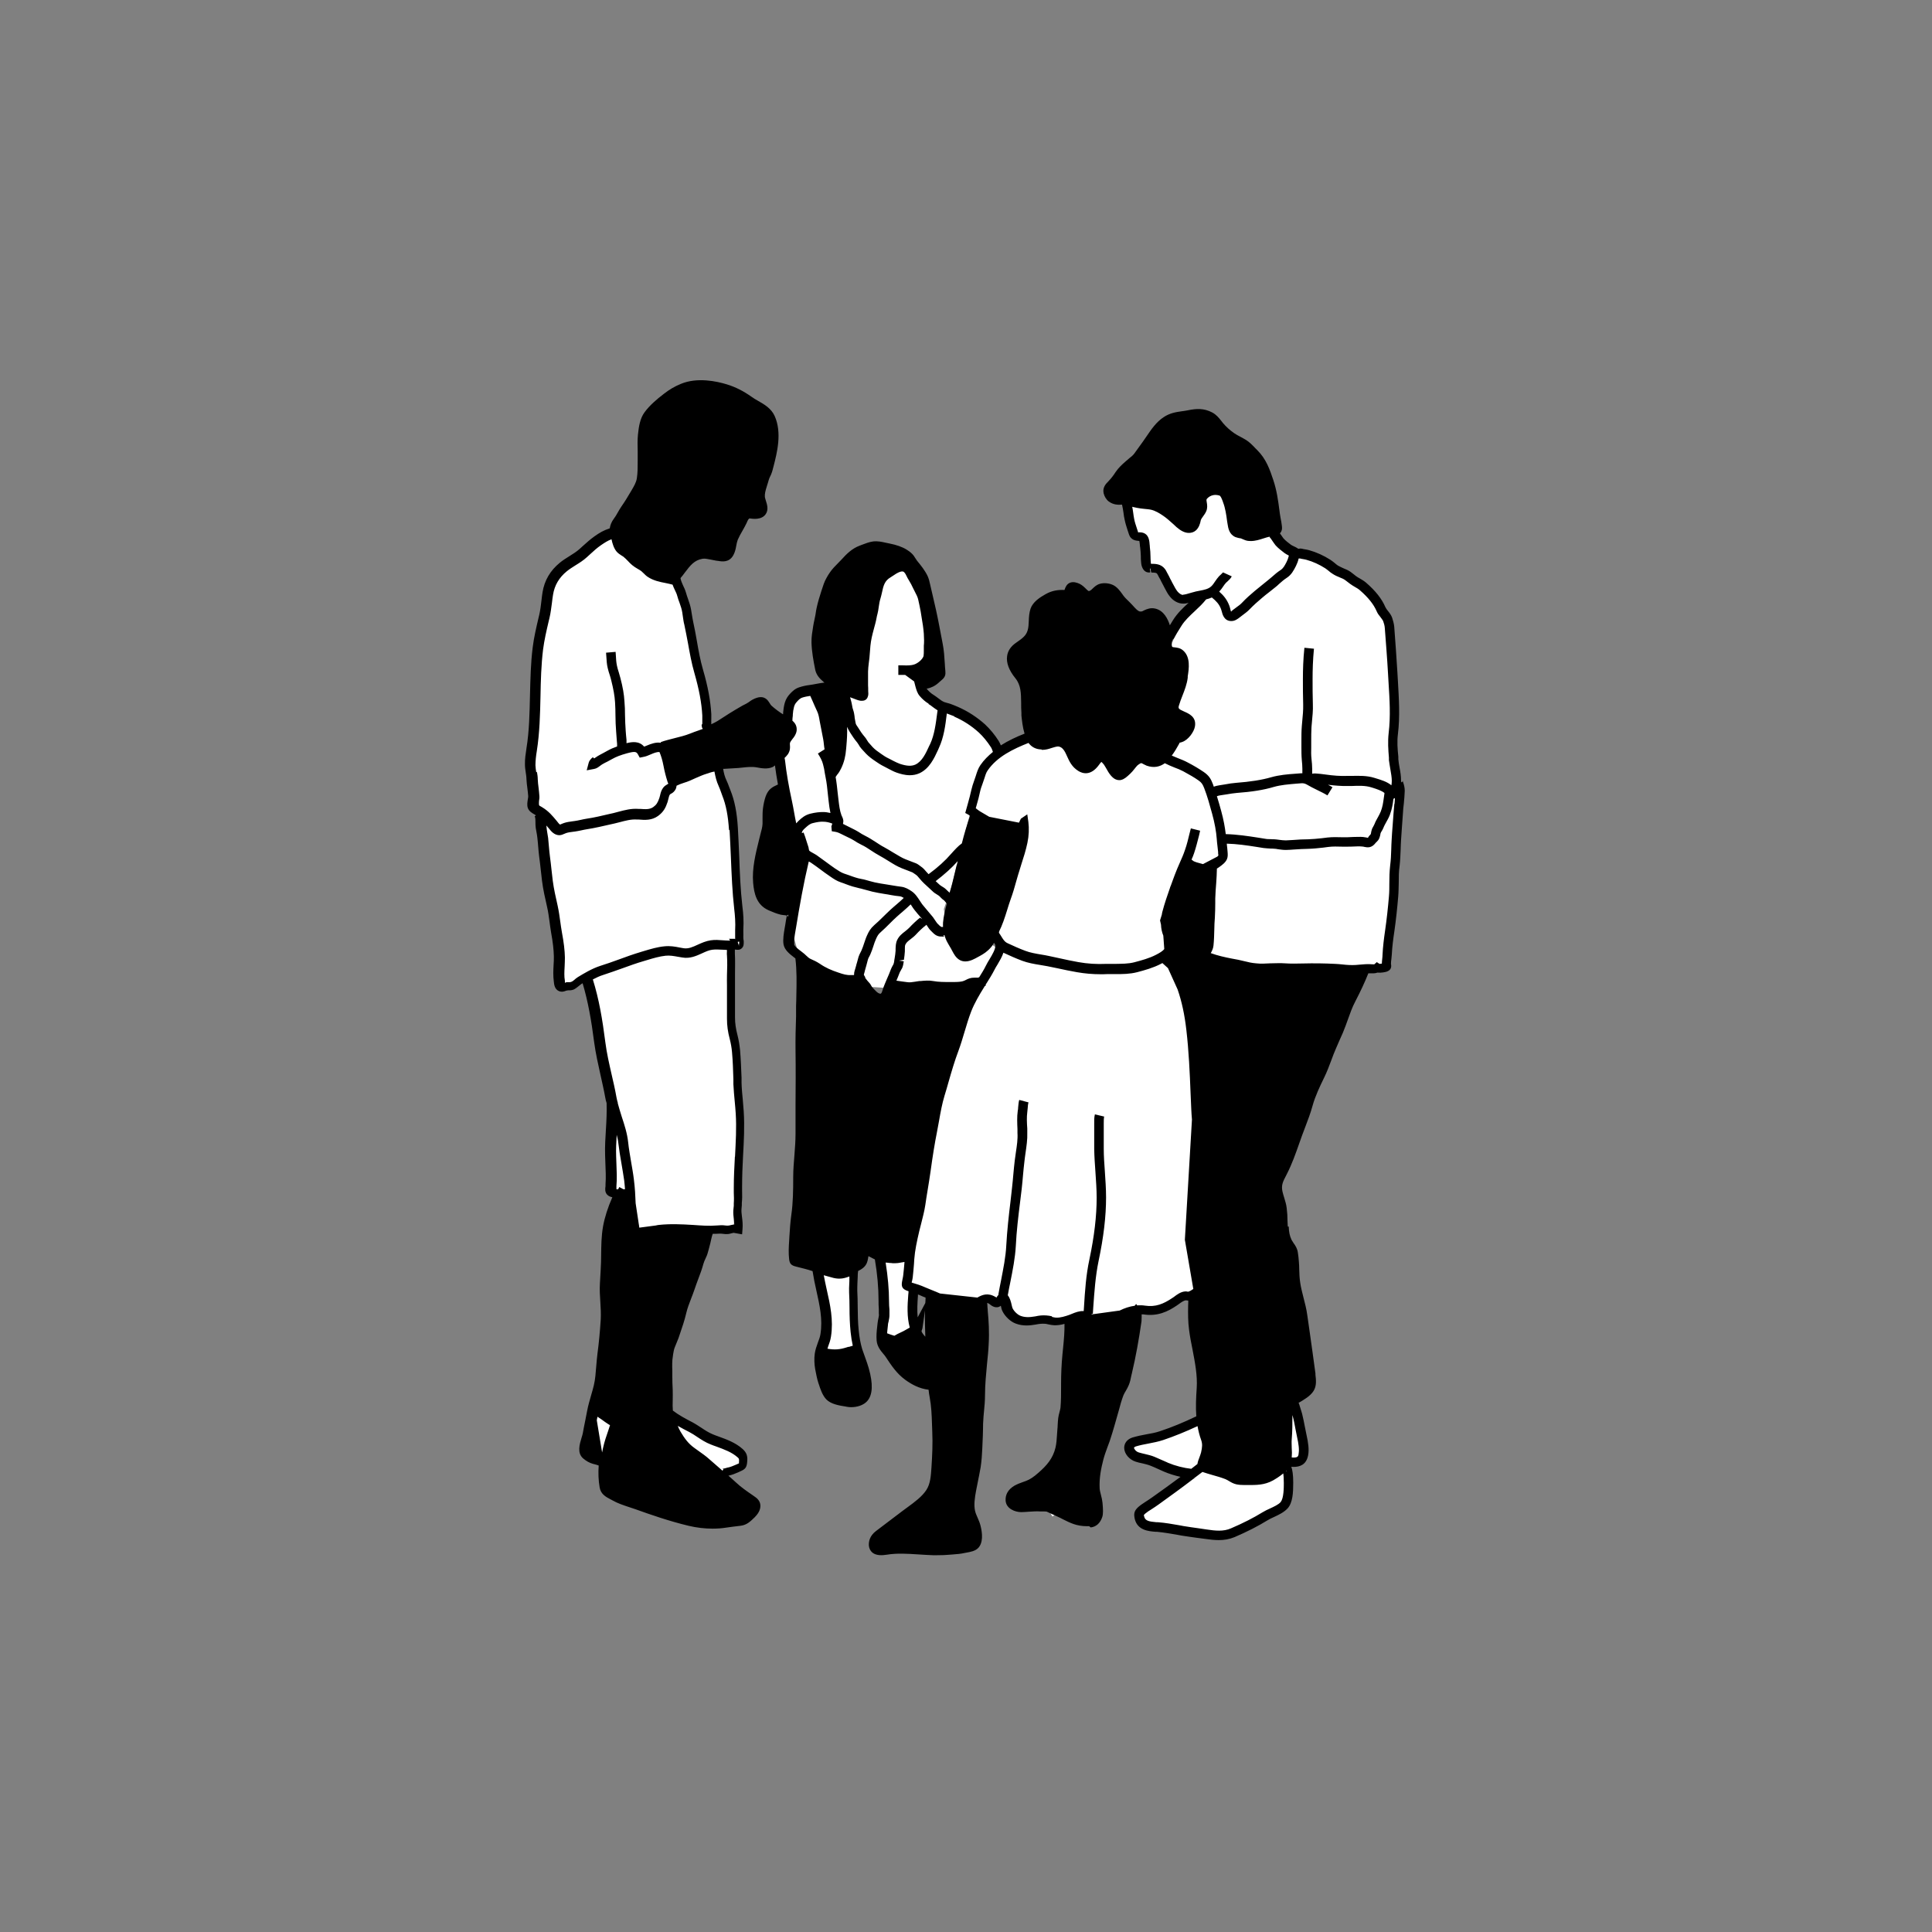 <?xml version="1.0" encoding="UTF-8"?>
<svg id="Ebene_1" xmlns="http://www.w3.org/2000/svg" version="1.1" viewBox="0 0 141.73 141.73">
  <rect x="0" y="0" width="141.73" height="141.73" fill="#808080" stroke="none"/>
  <!-- Generator: Adobe Illustrator 30.1.0, SVG Export Plug-In . SVG Version: 2.1.1 Build 136)  -->
  <defs>
    <style>
      .st0 {
        fill: #fff;
      }
    </style>
  </defs>
  <g>
    <polygon class="st0" points="86.58 45.67 87.88 43.88 86.4 43.92 85.06 41.99 84.09 41.77 84.09 39.87 82.98 39.2 82.48 36.75 83.83 36.08 90.56 34.52 92.86 37.16 93.71 39.87 95.79 40.95 97.54 41.66 101.14 44.22 102.14 46.89 102.33 56.77 102.63 59.89 102.14 67.21 101.55 70.77 100.69 71.26 94.98 71.18 90.93 70.96 88.62 70.03 87.51 64.13 86.99 59.97 84.35 56.03 84.35 51.31 86.58 45.67"/>
    <polygon class="st0" points="94.1 107.15 95.33 107.1 95.74 106.36 95.38 103.81 94.73 102.94 87.92 104.26 83.28 106 82.83 106.63 83.98 107.04 87.46 108.12 83.67 110.91 83.72 111.69 84.85 112.02 90.15 112.69 93.55 110.83 94.38 110.09 94.1 107.15"/>
    <polygon class="st0" points="60.27 92.54 60.35 94.04 60.63 95.55 60.46 98.14 60.52 99.42 61.77 99.42 62.89 99.14 62.73 97.67 62.77 95.1 62.75 93.46 62.58 91.65 60.27 92.54"/>
    <polygon class="st0" points="66.45 91.34 64.78 91.87 64.75 93.04 64.84 94.91 64.81 96.66 64.84 98 65.89 98.33 67.04 97.58 66.9 94.96 66.45 91.34"/>
    <polygon class="st0" points="67.19 48.75 67.53 50.36 68.83 51.57 70.76 52.39 71.61 53.09 72.84 54.4 73.1 55.29 72.12 56.15 71.22 59.46 69.79 65.09 69.24 66.69 69.46 68.17 70.02 69.73 70.98 70.48 72.76 69.29 73.32 69.7 71.91 71.89 65.71 72.52 61.73 72.26 58.5 69.7 58.09 68.25 58.91 63.61 59.03 62.51 57.95 59.26 57.24 55.84 57.78 52.89 58.22 51.23 59.86 50.5 61.84 50.35 62.7 49.38 63.37 43.33 64.19 42.21 65.63 41.36 66.56 41.62 67.97 44.26 68.61 48.12 67.19 48.75"/>
    <polygon class="st0" points="50.42 45.12 49.33 41.66 47.36 40.65 45.13 39.22 44.13 39.54 41.51 41.52 40.38 42.96 39.36 49.22 38.94 54.77 39.37 57.84 39.6 59.26 39.74 60.61 40.29 65.14 41.01 69.27 40.9 71.37 41.26 72.46 43.39 71.19 43.46 73.06 44.85 80.17 44.85 82.96 44.68 87.12 46.36 87.56 46.95 90.39 50.11 89.9 52.89 90.39 53.82 90.18 54.34 79.5 54 76.93 53.49 75.12 53.48 69.34 54.31 69.25 54.12 62.62 53.68 59.31 52.87 56.89 51.93 53.02 51.68 51.06 50.42 45.12"/>
    <path class="st0" d="M77.04,53.61l-2.5.93-2.41,1.6-.55,2.01-.35,1.31,3.45,1.93.39.4-1.73,6.31s-.31,1.12.73,1.56c1.05.44,5.01,1.28,5.01,1.28l3.09.26,2.17-.56.8-.47.74-.65-.33-1.72,1.58-4.91,1.36.78,1.26-1.04-.4-2.7-.79-2.29-.85-.93-1.67-.82-2.83-1.45-6.17-.82Z"/>
    <path class="st0" d="M43.54,103.6l-.45,2.12v.86l.32.43.98.44v1.18l.07.72.99.61,3.36,1.17,2.5.65,1.48.07,1.6-.19.71-.4.38-.47-.05-.49-.27-.2-2.44-2.01,1.25-.14.47-.33.06-.76-.33-.34-1.53-.74-1.73-.94-.97-.61-.83-.46s.29,1.1.53,1.47c.24.37.46.66.46.66,0,0-.49.4-.82.78-.33.38-.73,1.11-1.27,1.14-.54.03-2.35-.29-2.35-.29l-1.23-.42.75-2.72-1.45-.97-.18.17Z"/>
    <path class="st0" d="M85.38,70.24c.24.24.65.5.8.81.13.27.23.57.35.85.46,1.16.7,2.33.84,3.57.23,1.94.27,3.88.37,5.83.09,1.91.42,3.78.42,5.7,0,.99.05,1.99.11,2.98.05.87.02,1.73.21,2.58.07.32.12.53.02.85-.07.22-.15.49-.24.69-.02-.02-.08-.04-.1-.07l.21-.21s.01-.05.04-.01c-.01-.03-.01-.05-.04-.08-.11.19-.16.39-.23.61-.09.28-.24.36-.48.51-.11.07-.26.18-.39.21-.11.02-.2-.03-.3-.02-.28.03-.57.29-.79.44-.72.47-1.37.73-2.23.59-.64-.1-1.33.12-1.87.45-.47.29-.89.92-1.49.59-.33-.18-.64-.49-.98-.62-.33-.13-.76.14-1.06.24-.34.12-.74.23-1.09.22-.24-.01-.46-.1-.71-.11-.26-.02-.47.01-.73.06-.43.08-.84.1-1.26-.05-.31-.11-.63-.43-.78-.74-.12-.25-.12-.83-.41-.96-.04.07-.12.13-.15.2-.03.07,0,.17-.08.23-.17.15-.33-.07-.48-.16-.59-.35-.91.08-1.46.32-.7.31-1.45.13-2.06-.27-.48-.32-1.09-.5-1.62-.74-.34-.15-.66-.25-1.01-.35-.22-.06-.21-.05-.17-.3.02-.16.07-.31.09-.47.05-.43.08-.85.11-1.28.06-.72.21-1.43.38-2.13.15-.62.34-1.25.43-1.87.12-.81.27-1.62.38-2.43.14-.99.29-1.99.49-2.98.18-.9.29-1.79.56-2.68.33-1.1.62-2.24,1.03-3.32.36-.95.56-1.96.94-2.9.25-.63.62-1.26.97-1.84.25-.41.52-.8.73-1.23.23-.48.77-1.12.73-1.68"/>
    <path class="st0" d="M68.44,113.85s-.04-.03-.05-.04c-.04-.04-.07-.07-.1-.11-.11-.13-.18-.26-.26-.42-.13-.27-.26-.54-.39-.81-.26-.54-.53-1.1-.83-1.63l.61-.35c.32.55.59,1.12.86,1.68.13.27.26.53.39.8.06.12.11.21.17.29.16.16.32.32.32.6h-.7s0,0,0,0Z"/>
    <path class="st0" d="M77.19,111.23c-.11-.17-.2-.4-.29-.63l-.08-.2c-.06-.15-.11-.31-.15-.47-.02-.09-.05-.17-.08-.26-.1-.31-.26-.62-.41-.92l-.16-.32.63-.3.15.31c.16.32.33.66.45,1.02.03.1.06.19.09.29.04.13.07.27.13.39l.09.22c.07.18.16.4.23.51l-.59.38Z"/>
  </g>
  <path d="M80.01,112.05c.4-.04.7-.31.85-.76.08-.24.06-.58.02-1.04-.02-.19-.06-.38-.11-.56-.04-.17-.09-.34-.1-.5-.04-.79.11-1.48.27-2.11.08-.31.19-.61.3-.91.06-.15.11-.31.17-.46.14-.41.26-.83.38-1.24l.13-.46c.06-.19.11-.37.16-.56.1-.38.2-.74.33-1.08.05-.12.11-.23.18-.34.08-.14.16-.28.22-.43.09-.22.14-.45.18-.67l.05-.21c.28-1.18.51-2.46.7-3.79,0-.07.01-.17.01-.3,0-.05,0-.13,0-.21.04,0,.07,0,.11,0,1.06.17,1.82-.21,2.47-.65.05-.04.11-.08.17-.12.15-.11.34-.25.5-.26.04,0,.1.02.17.02,0,.05,0,.09,0,.13,0,.1-.01.19-.01.27-.01.6-.01,1.15.07,1.75.06.47.15.95.25,1.43.18.94.37,1.91.31,2.83-.05.72-.08,1.41-.03,2.08-.94.45-1.81.81-2.66,1.09-.32.11-.65.17-1,.23-.33.06-.67.13-1.01.23-.39.12-.62.41-.62.76,0,.43.37.87.85,1.02.16.05.32.09.48.12.21.05.42.1.62.18.18.07.35.15.53.23.14.06.28.13.42.19.4.17.82.3,1.23.39-.68.5-1.36,1-2.03,1.47l-.26.18c-.08.06-.17.11-.26.17-.18.12-.37.24-.52.37-.32.28-.38.5-.28.92.21.81,1,.88,1.52.92h.1c.5.05.98.13,1.49.22l.33.06c.37.06.74.11,1.1.16l.61.08c.34.05.68.09,1.01.09.39,0,.77-.06,1.16-.22.95-.41,1.71-.8,2.41-1.23.14-.09.3-.16.47-.24.35-.16.75-.35,1.02-.65.36-.41.4-1.13.4-1.87,0-.59-.06-.94-.14-1.17.06,0,.1.01.16.01.45,0,.93-.14,1.07-.84.09-.45,0-.98-.11-1.48-.04-.2-.08-.39-.12-.59-.06-.32-.12-.63-.2-.95-.02-.09-.06-.21-.1-.34-.05-.16-.14-.44-.15-.48h-.05c.42-.24.9-.52,1.13-.89.24-.38.18-.83.14-1.19v-.09c-.14-1.05-.29-2.11-.44-3.17l-.16-1.12c-.06-.44-.17-.87-.28-1.29-.09-.37-.19-.73-.24-1.1-.05-.32-.06-.63-.07-.96,0-.2-.01-.4-.03-.61-.01-.19-.04-.42-.07-.62-.04-.3-.18-.51-.31-.69-.05-.08-.1-.15-.15-.24-.14-.29-.2-.59-.21-.98h-.07c0-.13-.02-.26-.02-.4,0-.32-.02-.64-.06-.96-.03-.27-.11-.51-.18-.75-.05-.15-.09-.3-.13-.46-.1-.47.03-.72.28-1.2l.05-.1c.37-.72.64-1.49.9-2.23l.21-.59c.08-.21.15-.41.23-.61.19-.5.39-1.02.54-1.57.2-.72.54-1.42.83-2.02.23-.46.4-.93.57-1.38.09-.25.19-.51.3-.76.09-.22.19-.45.29-.67.16-.34.31-.69.44-1.05l.13-.36c.18-.5.34-.97.58-1.42.4-.77.7-1.42.95-2.05.06,0,.13,0,.19,0,.1,0,.29.02.48-.05.27.03.6-.04.7-.08.25-.1.35-.27.29-.56,0-.12.01-.24.03-.36.01-.11.02-.21.03-.32.03-.58.1-1.12.19-1.72.12-.84.21-1.69.28-2.53.03-.34.03-.68.04-1.02,0-.42,0-.82.06-1.22.05-.41.06-.82.08-1.23,0-.23.02-.47.03-.7.02-.34.05-.68.07-1.02l.07-.96c.01-.22.03-.43.06-.65.03-.32.06-.64.07-.96,0-.22-.04-.39-.11-.61-.01-.04-.04-.11-.04-.14,0,.02-.01.08-.07.13l-.05-.06s0-.05,0-.08c0-.32-.05-.64-.11-.94-.04-.21-.07-.42-.09-.63v-.18c-.06-.57-.1-1.11-.03-1.66.16-1.3.07-2.61,0-3.87l-.04-.68c-.06-1.09-.15-2.18-.23-3.32-.02-.23-.09-.45-.15-.65-.07-.21-.2-.37-.31-.51-.08-.1-.15-.19-.19-.28-.26-.61-.72-1.19-1.41-1.79-.14-.12-.3-.22-.46-.31-.1-.06-.2-.11-.29-.18l-.15-.12c-.15-.12-.31-.25-.51-.34l-.21-.09c-.15-.07-.32-.14-.45-.22-.08-.05-.15-.11-.23-.18-.1-.08-.21-.17-.32-.24-.5-.32-1.03-.56-1.57-.71-.1-.03-.19-.04-.29-.06-.07-.01-.14-.02-.2-.04-.11-.03-.21-.02-.3,0l-.07-.05c-.08-.05-.16-.09-.25-.13-.08-.04-.15-.07-.21-.11-.21-.16-.4-.3-.56-.48-.04-.05-.09-.12-.14-.2-.04-.06-.08-.12-.12-.17,0,0,.02-.01.03-.02.11-.13.15-.29.12-.5-.02-.2-.06-.41-.1-.61-.03-.17-.06-.34-.08-.53-.1-.77-.2-1.49-.45-2.24-.25-.75-.51-1.53-1.18-2.2l-.15-.15c-.2-.21-.41-.43-.68-.6-.13-.08-.27-.15-.41-.23-.15-.08-.31-.16-.45-.26-.34-.24-.58-.46-.82-.74l-.14-.18c-.17-.21-.34-.43-.65-.6-.61-.32-1.16-.29-1.79-.16-.15.03-.29.05-.44.07-.43.06-.88.13-1.33.43-.56.37-.91.9-1.26,1.41-.09.13-.18.26-.27.39l-.62.86c-.09.13-.24.25-.39.37-.07.06-.14.12-.21.18l-.07.06c-.25.22-.5.45-.71.76-.17.27-.34.48-.54.69-.17.17-.43.44-.34.86.05.23.2.48.38.61.34.25.68.25.97.23.05.21.08.41.11.61.02.16.04.32.08.48.05.26.13.51.21.76l.09.27c.04.13.1.32.34.45.14.07.29.08.39.09.02,0,.04,0,.05,0,.02.08.03.22.04.29,0,.07.01.13.02.18.03.21.04.43.05.64,0,.15,0,.3.02.45.01.13.03.31.13.48.17.29.4.28.53.28v-.35s.09.35.09.35c.27.01.37.01.43.1.03.04.05.08.07.12.03.06.06.13.1.19.05.07.08.15.12.23s.08.16.12.23c.04.08.09.16.13.25.12.22.23.45.39.64.26.33.62.52.96.52.03,0,.05,0,.08,0,.11,0,.23-.03.34-.06-.02.01-.03.03-.05.04-.38.35-.78.72-1.11,1.25-.07.12-.15.24-.22.36-.15-.48-.45-1.07-1.05-1.22-.36-.09-.63.03-.83.12-.12.06-.16.1-.29.09-.16,0-.38-.25-.54-.43-.07-.07-.13-.14-.19-.2l-.13-.13c-.14-.13-.27-.26-.39-.42l-.07-.1c-.16-.22-.36-.5-.65-.65-.3-.15-.69-.19-1-.1-.24.07-.39.22-.52.34-.07.07-.13.13-.2.16-.09.05-.1.06-.32-.16-.12-.12-.26-.25-.44-.34-.2-.09-.46-.18-.71-.08-.24.1-.33.32-.4.53-.46-.02-.92.04-1.39.31-.43.24-.93.57-1.1,1.06-.1.3-.12.61-.13.91-.01.24-.02.47-.08.67-.11.41-.42.62-.85.92-.38.26-.61.59-.66.98-.07.49.13,1.04.61,1.63.41.51.41,1.1.42,1.78,0,.25,0,.51.02.77v.18c.04.37.09.87.23,1.33-.59.23-1.19.51-1.74.86-.04-.1-.09-.21-.15-.31-.31-.49-.64-.88-1.01-1.23-.58-.52-1.25-.96-1.98-1.28-.18-.08-.36-.15-.55-.22-.08-.03-.16-.05-.24-.07-.08-.02-.15-.04-.23-.07-.14-.06-.28-.16-.42-.27-.12-.09-.25-.19-.38-.27-.14-.08-.32-.24-.47-.42,0,0,0-.02-.01-.02.18-.03.34-.09.46-.15.21-.1.37-.24.51-.37.05-.04.1-.09.15-.13.26-.22.27-.41.25-.65-.02-.18-.03-.36-.04-.54-.03-.48-.06-.98-.16-1.48-.09-.49-.19-.98-.28-1.46-.13-.69-.29-1.38-.45-2.06l-.19-.82c-.04-.19-.09-.4-.18-.6-.2-.42-.5-.79-.78-1.13-.04-.05-.08-.11-.12-.18-.07-.12-.16-.25-.27-.35-.1-.1-.24-.2-.37-.28-.32-.2-.75-.35-1.26-.45-.1-.02-.2-.04-.29-.06-.27-.06-.57-.13-.91-.09-.29.04-.54.14-.78.23l-.21.08c-.56.21-.96.61-1.32,1.01-.1.11-.2.21-.3.31-.1.1-.19.19-.28.29-.22.24-.4.52-.52.74-.17.29-.26.59-.35.87l-.04.12c-.13.41-.25.79-.34,1.21-.03.13-.05.26-.07.39-.01.09-.03.19-.05.28l-.05.24c-.03.14-.06.27-.09.47-.06.38-.13.77-.12,1.17.02.69.14,1.33.27,1.98.06.3.22.56.48.79l.11.1s.06.05.09.08c-.04,0-.09,0-.13.01-.16.02-.32.05-.48.08-.16.03-.31.06-.47.08-.26.03-.53.09-.77.17-.31.1-.5.29-.68.48-.17.19-.29.36-.38.66-.07.25-.1.5-.12.71v.09s-.01.03-.01.04c-.28-.17-.57-.39-.83-.62-.06-.05-.1-.12-.15-.2-.12-.19-.34-.56-.91-.4-.25.07-.47.21-.61.32-.11.08-.23.14-.35.2-.08.04-.16.08-.24.13-.56.32-1.13.68-1.71,1.06-.14.09-.3.16-.46.24v-.04c-.01-.11,0-.22,0-.33,0-.13,0-.25,0-.38-.06-.99-.25-2.03-.61-3.26-.2-.69-.33-1.41-.45-2.11-.08-.47-.17-.94-.27-1.4-.04-.17-.06-.34-.09-.5-.04-.27-.08-.53-.16-.79-.04-.13-.09-.26-.13-.39-.05-.14-.1-.28-.14-.43-.06-.21-.14-.39-.23-.57-.08-.18-.15-.34-.18-.52.12-.14.23-.28.33-.42.38-.5.68-.9,1.29-1,.17-.03.37.02.59.06.14.03.28.06.41.08l.16.02c.29.05.79.12,1.09-.41.13-.23.18-.47.22-.7.03-.16.06-.31.11-.44.1-.23.22-.45.35-.67.1-.18.21-.37.3-.56l.05-.12c.04-.08.09-.2.17-.22.26.04.88.12,1.18-.31.23-.33.1-.72.01-1-.03-.1-.06-.2-.07-.26-.02-.24.05-.48.13-.74l.09-.29c.05-.17.09-.33.16-.46.12-.23.18-.45.23-.66l.03-.11c.25-.98.63-2.45.08-3.68-.25-.56-.77-.86-1.23-1.12-.16-.09-.31-.18-.45-.28-.62-.44-1.2-.73-1.82-.92-.74-.23-2.18-.54-3.38-.04-.46.19-.84.41-1.26.74-.51.39-1.03.83-1.41,1.35-.33.45-.42,1.05-.48,1.63-.04.4-.03.8-.02,1.19,0,.17,0,.35,0,.52v.27c0,.43,0,.83-.06,1.22-.05.32-.21.58-.39.89l-.06.1c-.21.36-.44.74-.68,1.08-.1.15-.19.3-.28.46-.08.15-.17.3-.27.43-.18.24-.27.47-.31.72-.44.14-.75.32-1.14.6-.32.23-.57.46-.85.71l-.22.2c-.22.2-.48.36-.75.53-.24.15-.48.3-.7.48-.71.58-1.13,1.3-1.27,2.17-.03.2-.06.41-.08.61-.04.35-.08.69-.16,1.04l-.06.25c-.16.69-.33,1.4-.42,2.13-.15,1.18-.17,2.36-.2,3.51-.03,1.29-.05,2.62-.26,3.91-.06.4-.12.79-.11,1.17,0,.21.03.41.06.61.02.15.05.31.05.47.01.23.04.46.07.69.02.19.05.38.06.57,0,.05-.01.14-.03.23-.03.2-.07.42,0,.63.09.25.32.38.48.47l.08.05s.02.02.03.03l-.09.07c.06.07.06.28.06.43v.09c0,.24.04.47.09.71.02.11.04.23.05.34.03.21.04.42.06.63.02.24.04.48.07.72.05.33.08.67.12,1,.03.26.06.53.09.79.08.66.23,1.29.38,1.96.08.34.12.68.17,1.03.04.28.07.55.12.83.13.71.19,1.25.2,1.74,0,.21,0,.42-.02.64-.02.38-.04.78.02,1.23.02.18.05.54.38.68.07.03.15.04.21.04.13,0,.25-.05.33-.08l.12-.02c.1,0,.25.01.42-.06.14-.07.26-.17.36-.25.06-.05.12-.1.19-.15.03-.02.07-.04.1-.06.4,1.34.64,2.72.85,4.35.11.81.29,1.6.46,2.37.12.55.25,1.1.35,1.66.02.14.06.28.1.41.02.64-.01,1.29-.05,1.92-.04.62-.08,1.27-.06,1.91l.02.58c.02.53.05,1.03.01,1.55v.13c-.03.21-.05.43.11.62.11.12.25.17.39.2-.33.75-.56,1.47-.68,2.13-.13.74-.13,1.42-.14,2.09,0,.69-.05,1.35-.09,2.09-.03.47,0,.93.03,1.38.03.44.05.85.03,1.27-.06.94-.14,1.76-.24,2.51-.04.3-.06.61-.09.92-.04.5-.07.97-.18,1.42-.06.25-.13.49-.2.73-.1.36-.21.72-.28,1.09-.05.26-.1.52-.15.77-.06.31-.13.62-.18.93-.02.09-.05.2-.09.32-.14.47-.34,1.11.12,1.51.24.2.45.32.73.4l.12.03c.08.02.22.06.29.09-.04.55-.02,1.09.07,1.61.08.49.47.7.78.86l.15.08c.38.22.81.36,1.23.5.15.05.31.1.45.15,1.08.39,2.49.88,3.91,1.22.59.14,1.18.21,1.76.21.33,0,.65-.02.97-.07.36-.05.71-.1,1.08-.14.47-.05.75-.34,1.05-.63.2-.2.44-.52.41-.89-.01-.16-.09-.38-.35-.57l-.24-.17c-.41-.28-.84-.58-1.19-.91-.19-.18-.38-.34-.57-.51h.03c.27-.06.48-.15.69-.24l.15-.07c.4-.17.49-.3.52-.78.02-.32-.03-.59-.35-.87-.52-.46-1.15-.69-1.76-.91-.14-.05-.28-.1-.42-.16-.29-.12-.56-.29-.84-.48-.22-.14-.44-.29-.67-.41-.5-.26-.97-.51-1.42-.85-.02-.25-.02-.5-.01-.76,0-.25.01-.5,0-.75-.02-.36-.03-.71-.03-1.07v-.35c-.01-.35-.02-.72.04-1.05l.02-.15c.03-.19.06-.36.12-.51l.09-.22c.07-.16.13-.31.19-.47l.07-.21c.18-.53.37-1.07.5-1.64.08-.34.21-.67.34-1.01.09-.24.19-.48.27-.73.08-.25.18-.5.27-.75.14-.36.27-.72.37-1.09.04-.13.09-.26.15-.38.07-.15.14-.3.18-.47l.06-.21c.04-.15.08-.31.12-.46l.05-.23c.04-.16.07-.32.13-.46.08,0,.17,0,.25,0,.16-.01.32-.02.47,0,.1.01.22.03.35.02.1,0,.21-.03.32-.06l.13-.03s.04,0,.13.02l.5.09.03-.38c.03-.32,0-.62-.04-.91l-.03-.28c-.02-.18,0-.37.02-.56v-.18c.03-.28.03-.56.02-.85v-.35c0-.74.03-1.5.07-2.23.06-1.07.12-2.17.05-3.27-.02-.29-.05-.58-.07-.87-.04-.41-.08-.82-.09-1.24v-.36c-.03-.67-.05-1.36-.11-2.04-.04-.39-.1-.74-.18-1.06-.13-.5-.19-.89-.19-1.34v-.8c0-.54,0-1.07,0-1.61,0-.26,0-.52,0-.79,0-.48.02-.98-.01-1.48,0-.09,0-.19,0-.29.03,0,.06,0,.1.01.1.01.26.03.4-.1.15-.13.15-.31.15-.43,0-.08,0-.16-.02-.23,0-.07-.02-.13-.01-.19.01-.11,0-.22,0-.33,0-.07,0-.14,0-.2.04-.6,0-1.18-.07-1.71-.14-1.21-.19-2.45-.23-3.65-.03-.7-.06-1.4-.1-2.1-.07-1.15-.24-2-.55-2.77l-.09-.23c-.06-.16-.11-.31-.19-.47-.14-.29-.2-.55-.25-.86.04,0,.08,0,.12,0,.33-.02.66-.04.99-.06l.3-.03c.37-.04.72-.08,1.08-.01.32.06.77.14,1.14-.03.07-.03.11-.08.17-.12.06.45.13.91.22,1.4-.39.18-.7.32-.9.87-.09.26-.16.57-.2.89-.03.24-.03.48-.03.72,0,.13,0,.26,0,.4-.01.23-.07.46-.14.71l-.12.48c-.25,1.02-.52,2.08-.43,3.15.07.78.25,1.62,1.14,2.01.27.12.56.24.88.32.05.01.12.02.2.03.07,0,.2.02.25.04-.04.22-.08.43-.11.65l-.05.29c-.06.36-.14.81-.08,1.17.08.43.47.72.78.96.03.03.06.05.09.07.11.89.09,1.81.07,2.71,0,.26-.01.51-.02.77v.77c-.03.83-.05,1.66-.04,2.5.02,1.34.01,2.69,0,4.04,0,.69,0,1.39,0,2.08,0,.51-.04,1.04-.08,1.55-.04.52-.09,1.06-.09,1.6,0,.97-.01,1.91-.14,2.8-.07.52-.11,1.06-.14,1.58l-.02.35c-.03.41-.05.89,0,1.31.04.34.15.46.52.55.22.06.44.11.67.17.18.05.36.1.53.16.08.49.17.97.28,1.43.24,1.08.47,2.1.3,3.18-.03.21-.11.42-.19.63-.09.26-.19.52-.23.82-.05.35-.03.78.03,1.12.07.35.13.7.24,1.04l.03.08c.11.34.26.81.55,1.11.34.35.95.45,1.4.52l.1.02c.1.02.2.03.32.03.42,0,.91-.13,1.19-.46.39-.45.43-1.24.1-2.4-.07-.26-.17-.52-.26-.78-.08-.21-.15-.41-.22-.62-.12-.4-.21-.87-.26-1.42-.06-.56-.06-1.13-.07-1.69,0-.39-.01-.78-.03-1.17,0-.18,0-.37.01-.56,0-.15.02-.29.02-.43,0-.18.01-.32.03-.46.27-.13.53-.31.64-.59.07-.17.09-.34.12-.5.03.02.06.03.1.05.11.06.24.13.37.19.18,1.06.27,2.08.27,3.02,0,.21,0,.41.02.62v.32c.02.12,0,.23-.03.36-.02.11-.05.22-.06.35l-.03.27c-.04.33-.07.67-.04,1.02.04.42.28.72.5.98.08.09.15.18.21.28.36.54.76,1.16,1.4,1.62.43.31,1,.64,1.7.72.02.18.04.36.08.55.12.64.15,1.28.17,1.96l.02.56c.04.88,0,1.75-.06,2.65-.04.57-.07,1.17-.37,1.63-.31.48-.85.88-1.37,1.26-.13.1-.26.19-.38.28l-1.94,1.47c-.48.36-.55.79-.53,1.08.02.21.11.38.26.51.3.24.75.2,1.07.15.75-.12,1.49-.07,2.28-.02.37.02.73.05,1.1.06.1,0,.2,0,.29,0,.35,0,.66-.01.96-.04l.25-.02c.26-.02.53-.04.79-.1l.16-.03c.28-.05.63-.11.85-.33.38-.38.32-1.08.19-1.61-.05-.21-.13-.41-.22-.61-.08-.18-.15-.34-.19-.51-.1-.45-.02-.97.07-1.46l.11-.56c.08-.4.16-.79.23-1.19.07-.47.1-.93.12-1.38l.02-.47c.02-.28.02-.56.03-.83,0-.34.01-.69.04-1.03l.03-.33c.04-.42.08-.83.08-1.26,0-.77.08-1.55.15-2.31.05-.48.1-.96.12-1.44.05-.86,0-1.69-.07-2.41,0-.09-.01-.18-.02-.27,0-.1-.01-.21-.02-.32.04.01.08.03.13.06.03.01.05.04.08.06.11.09.46.35.79.09.03.15.06.28.12.4.19.39.59.77.98.91.53.2,1.05.14,1.45.07.25-.05.43-.07.65-.06.11,0,.2.03.3.05.13.03.27.05.41.06.25.01.51-.03.76-.1.01.57-.04,1.14-.1,1.74l-.05.5c-.07.73-.1,1.44-.1,2.15v.22c0,.52,0,1.01-.04,1.5-.01.13-.05.25-.08.38-.04.14-.07.28-.09.42-.02.17-.03.34-.04.51,0,.1-.01.21-.02.31-.01.14-.02.28-.03.42-.02.32-.04.63-.11.93-.19.79-.64,1.31-1.25,1.84-.35.31-.62.49-.91.6-.08.03-.16.06-.25.09-.2.07-.41.15-.62.27-.44.27-.65.63-.63,1.07.03.6.68.86,1.15.86.18,0,.36-.02.54-.03.31-.02.6-.04.88-.02.07,0,.14,0,.22,0,.09,0,.19,0,.24.02.12.05.24.11.37.17.12.06.25.12.37.17.16.07.32.15.47.23.24.12.48.24.74.33.28.1.63.16.94.16.07,0,.14,0,.21,0ZM54.23,69.08l-.02.35-.09-.33s.07-.03.11-.02ZM85.65,107.29c-.14-.06-.27-.12-.41-.18-.18-.08-.37-.16-.55-.24-.24-.1-.48-.15-.72-.21-.14-.03-.29-.07-.43-.11-.2-.06-.35-.25-.35-.35,0-.04.12-.08.13-.09.29-.09.6-.15.92-.21.36-.07.73-.14,1.09-.26.8-.27,1.64-.61,2.52-1.02.06.33.14.67.26,1,.11.3.09.53,0,.93-.03.12-.08.24-.12.36-.06.15-.12.31-.15.49-.15.12-.3.23-.45.35-.55-.06-1.15-.21-1.73-.45ZM93.95,110.19c-.17.19-.48.33-.78.47-.2.09-.39.18-.55.28-.67.41-1.41.79-2.32,1.18-.55.24-1.13.18-1.79.08l-.61-.09c-.36-.05-.72-.1-1.08-.16l-.32-.06c-.52-.09-1.02-.18-1.55-.22h-.11c-.57-.05-.82-.11-.9-.4-.02-.09-.03-.13-.03-.13,0,0,0,0,0,0,0,0,.03-.03.1-.1.13-.11.28-.21.43-.3.1-.06.2-.13.29-.19l.26-.18c.85-.61,1.72-1.24,2.58-1.9.01,0,.02,0,.03,0v-.03c.2-.15.41-.31.61-.46.23.08.47.15.71.22.33.09.67.19.98.31.09.04.18.09.26.14.15.09.32.19.54.24.19.04.38.05.57.05.08,0,.16,0,.24,0h.22c.67,0,1.24-.04,1.91-.49l.08-.05c.13-.09.28-.19.42-.31.02.14.04.35.04.7,0,.31,0,1.13-.23,1.39ZM94.32,107.94s.04-.04.06-.06l.03.03s-.05.02-.09.03ZM95.27,106.66c-.04.19-.06.29-.51.26.02-.23.02-.47,0-.7,0-.22-.02-.43,0-.63.05-.59.05-1.19.05-1.78.01.05.03.11.04.14.08.3.13.6.19.91.04.2.08.4.12.6.09.41.17.87.1,1.2ZM102.29,58.96c-.02.23-.04.45-.06.68l-.07.95c-.03.34-.05.68-.07,1.02-.02.24-.02.48-.03.72-.01.39-.03.78-.08,1.17-.05.44-.06.88-.06,1.3,0,.32,0,.65-.03.97-.07.83-.16,1.66-.28,2.49-.09.62-.16,1.18-.19,1.79,0,.09-.01.18-.02.27-.01.13-.03.25-.03.37-.08.01-.16.02-.17.02l-.2-.13-.18.16s-.05.01-.15,0c-.32-.03-.65,0-.98.03l-.23.02c-.31.02-.66,0-1-.04-.17-.02-.34-.03-.51-.04-.79-.04-1.57-.05-2.37-.03-.45.01-.88.02-1.31-.01-.37-.03-.74,0-1.09,0-.36.02-.7.04-1.03,0-.3-.02-.6-.09-.92-.17-.13-.03-.26-.06-.39-.09l-.48-.09c-.52-.1-1.05-.22-1.54-.4.09-.16.18-.34.2-.56.04-.38.05-.78.06-1.18,0-.29.02-.57.04-.85.02-.37.03-.73.03-1.09v-.33c.01-.38.04-.76.07-1.14.03-.35.04-.7.05-1.05.06-.04.12-.08.18-.12.23-.16.46-.34.56-.58.07-.17.06-.35.04-.57-.01-.16-.03-.32-.05-.49,0-.02,0-.05,0-.07.73.02,1.44.12,2.19.24l.5.08c.17.02.34.03.51.04.08,0,.17,0,.25.01.1,0,.21.02.31.04.17.02.35.05.52.05.03,0,.06,0,.09,0,.18,0,.37-.02.55-.03.35-.02.71-.05,1.04-.05.37-.01.75-.05,1.11-.09l.38-.05c.33-.04.65-.03,1-.02h.37c.17,0,.32,0,.48-.01.21-.01.42-.02.63,0,.07,0,.12.02.17.03.21.04.51.1.81-.29.02-.03.04-.05.07-.07.07-.07.16-.16.21-.3.04-.09.05-.18.07-.25,0-.03.01-.07.02-.1.01-.04.04-.09.08-.15.04-.07.09-.15.12-.23.06-.16.15-.31.23-.46l.11-.2c.21-.39.31-.86.36-1.18l.04-.3s.07-.03.11-.06c-.01.15-.02.29-.03.44ZM95.86,57.55c.25.15.5.27.76.4s.52.25.76.4l.37-.6c-.11-.07-.22-.12-.33-.18.5.06.98.1,1.42.09h.32c.49-.02,1-.04,1.44.1l.13.04c.28.09.62.2.83.37,0,.02,0,.03,0,.05l-.08.56c-.05.37-.15.71-.28.95l-.1.19c-.1.18-.2.35-.27.54-.02.05-.05.09-.07.14-.05.09-.11.18-.14.31-.02.06-.03.12-.04.18,0,.04-.02.09-.03.11,0,.01-.04.05-.07.08-.04.04-.08.09-.13.18h0s-.07,0-.1-.02c-.08-.01-.16-.03-.26-.04-.24-.02-.48,0-.72,0-.14,0-.29.02-.43.02h-.37c-.36-.01-.72-.02-1.09.02l-.4.05c-.35.04-.72.07-1.02.08-.33,0-.73.02-1.09.05-.18.01-.36.02-.54.03-.16,0-.32-.02-.48-.04-.12-.02-.24-.03-.36-.04-.09,0-.18,0-.27-.01-.14,0-.28,0-.42-.03l-.5-.08c-.77-.12-1.57-.24-2.38-.26-.06-.51-.16-1.06-.33-1.68-.1-.36-.2-.73-.32-1.1.09-.03.17-.06.28-.07.15-.02.31-.05.46-.07.24-.04.47-.08.71-.1,1.1-.08,1.99-.22,2.72-.44.53-.15,1.07-.19,1.64-.24l.39-.03c.14-.01.26.02.37.08ZM86.81,43.65c-.13,0-.3-.1-.43-.26-.12-.15-.22-.34-.32-.53-.05-.09-.1-.18-.14-.27-.04-.06-.07-.13-.1-.19-.05-.1-.1-.21-.16-.31-.02-.04-.04-.07-.06-.11-.04-.08-.08-.17-.14-.24-.29-.38-.71-.38-1.03-.38h0s0-.08-.01-.11c-.01-.14-.02-.28-.02-.41,0-.24-.02-.48-.05-.73,0-.04,0-.08-.01-.13-.02-.28-.05-.65-.34-.83-.15-.09-.3-.1-.42-.1-.03,0-.08,0-.08.02l-.11-.34c-.07-.22-.15-.44-.19-.67-.03-.15-.05-.3-.07-.45-.02-.14-.04-.29-.07-.43.03,0,.06.01.09.02.18.04.36.08.53.1l.26.03c.18.02.36.03.53.07.31.08.62.27.88.45.25.17.46.37.69.57l.27.25c.3.26.57.4.83.42.23.02.43-.04.59-.18.21-.19.31-.47.36-.75h0c.03-.09.09-.17.16-.27.08-.11.17-.23.24-.39.1-.24.07-.46.04-.63-.01-.08-.03-.16-.02-.22.01-.07.19-.23.36-.29.19-.07.36-.07.58-.01.1.03.17.23.24.4l.03.09c.17.44.24.93.3,1.4l.03.18c.05.33.12.78.58.98.11.04.21.06.29.08.04,0,.08.01.12.02.05.02.1.04.14.06.11.05.23.1.38.12.07,0,.14.01.2.01.33,0,.64-.1.92-.19.15-.05.31-.1.46-.13,0,0,0,0,0,0v.04c.05.04.17.22.23.31.08.11.15.22.21.29.2.22.43.39.65.56.11.08.21.13.31.18,0,.02,0,.03,0,.05-.04.16-.09.29-.16.43-.14.27-.24.46-.44.59-.23.15-.43.32-.63.5l-.25.21c-.14.12-.28.23-.42.34-.2.16-.4.32-.59.48-.31.26-.63.54-.94.87-.11.12-.28.24-.43.35l-.24.18c-.06.05-.14.11-.12.13-.03-.03-.05-.15-.07-.22-.02-.09-.05-.18-.08-.26-.17-.43-.41-.72-.73-1,.11-.12.2-.24.28-.36.07-.1.14-.21.22-.29.03-.03.06-.06.1-.09.12-.11.25-.23.32-.38l-.64-.29s-.1.1-.15.15c-.05.05-.1.09-.14.13-.11.12-.2.25-.29.38-.09.14-.18.27-.29.37-.21.19-.5.25-.82.31-.1.02-.2.04-.3.06-.12.03-.24.07-.37.1-.2.06-.42.13-.6.14ZM86.08,46.9c.17-.32.37-.64.59-.99.25-.4.6-.72.96-1.06.29-.27.59-.55.85-.88.14-.03.28-.08.42-.14.32.26.53.48.67.84.02.05.03.1.05.16.06.24.18.73.71.73h0c.27,0,.46-.15.64-.29l.17-.13c.17-.13.37-.27.53-.44.29-.3.59-.57.89-.82.18-.16.38-.31.57-.46.15-.12.29-.23.44-.35.09-.07.18-.15.26-.23.18-.16.35-.31.55-.44.36-.23.52-.55.69-.88.08-.16.15-.34.2-.55.03,0,.07,0,.1,0,.08.02.17.04.25.05.08.01.15.03.23.05.47.13.93.34,1.37.62.09.06.17.13.25.19.09.08.18.15.28.21.16.11.36.2.56.28l.19.08c.13.06.24.15.37.25l.17.13c.12.09.24.16.36.23.12.07.25.14.36.24.61.53,1.01,1.03,1.23,1.54.07.17.18.31.28.43.08.11.16.21.2.3.05.15.11.32.12.53.08,1.08.17,2.17.23,3.25l.04.69c.08,1.29.16,2.5.01,3.74-.07.62-.03,1.22.02,1.8v.18c.03.23.07.46.11.7.05.29.1.57.1.82,0,.13-.01.24-.03.33-.32-.27-.77-.4-1.13-.51l-.13-.04c-.55-.17-1.12-.15-1.67-.14h-.31c-.49.02-1.02-.02-1.58-.1-.25-.04-.5-.06-.75-.08-.08,0-.16,0-.24.02,0-.08,0-.19,0-.24v-.11c0-.24-.02-.46-.05-.74-.03-.27-.03-.55-.02-.83v-.48c0-.34,0-.69.02-1.03l.03-.34c.04-.43.09-.88.07-1.33-.02-.61-.02-1.24-.02-1.85,0-.64.02-1.4.1-2.22l-.7-.07c-.09.85-.11,1.64-.11,2.29,0,.62,0,1.26.02,1.88.01.4-.03.82-.07,1.23l-.03.34c-.03.36-.03.73-.03,1.09v.28s0,.19,0,.19c0,.3,0,.6.03.95.02.21.04.41.04.62v.09c0,.07,0,.16,0,.25-.04,0-.08-.01-.12,0l-.38.03c-.58.04-1.19.09-1.79.26-.69.2-1.53.33-2.58.41-.26.02-.52.06-.78.11-.15.02-.29.05-.44.07-.16.02-.28.06-.41.1-.02-.06-.04-.12-.06-.18-.15-.4-.3-.64-.68-.9-.34-.23-.7-.45-1.18-.7-.24-.13-.48-.22-.73-.32-.15-.06-.29-.12-.43-.18.21-.28.38-.58.52-.83l.06-.12c.05,0,.11-.02.19-.05.44-.15.86-.73.93-1.14.12-.7-.45-.94-.79-1.09-.43-.19-.45-.23-.38-.46.07-.24.16-.47.25-.7.16-.41.33-.84.39-1.32v-.1c.09-.57.22-1.43-.35-1.91-.21-.18-.44-.2-.61-.22-.07,0-.15-.02-.17-.03-.04-.04-.05-.19-.05-.34.03-.08.07-.18.12-.27ZM76.44,55.01c.28,0,.5-.07.71-.14.16-.05.32-.1.46-.11.24.01.43.19.6.57l.06.13c.18.4.36.8.84,1.1.31.19.91.38,1.51-.45.1-.15.17-.2.17-.22.03.02.09.07.2.21.04.06.09.14.14.23.2.36.49.9.98.9.05,0,.1,0,.15-.02.21-.05.4-.21.67-.47.11-.1.2-.22.29-.33.08-.1.15-.19.22-.26.12-.1.25-.17.28-.17.03,0,.12.05.17.08.08.04.16.08.23.11.55.19.98.07,1.33-.18.24.12.47.22.7.31.22.08.44.17.65.28.46.25.81.45,1.12.67.23.16.3.27.42.57.23.59.41,1.25.58,1.87.19.69.3,1.31.34,1.85.01.17.03.34.05.51.02.15.04.31.05.45v.1c.01.05.02.13.02.15-.01.02-.04.06-.08.09h0s-1.05.55-1.05.55l-.47-.13s-.07-.03-.11-.04l-.1-.04s-.1-.07-.16-.12c.07-.16.14-.32.19-.48.14-.42.25-.86.36-1.29l.08-.35-.68-.17-.09.35c-.1.41-.2.84-.34,1.23-.11.33-.25.65-.39.96-.13.29-.25.58-.36.87l-.13.35c-.05.14-.1.29-.16.44l-.04.09-.02.07c-.2.57-.4,1.15-.56,1.76-.02.07-.03.14-.04.21l-.13.42.07.31c.01.29.07.56.17.81l.07.98c-.12.16-.35.29-.6.42-.5.26-1.06.41-1.59.55-.46.12-.93.11-1.41.12-.22,0-.45,0-.67,0-.68.03-1.36-.01-2.03-.13-.46-.08-.92-.18-1.37-.28-.26-.06-.53-.11-.79-.17-.18-.04-.36-.07-.54-.1-.41-.07-.84-.14-1.2-.28-.43-.16-.87-.36-1.28-.55-.16-.07-.26-.17-.39-.37l-.05-.08c-.08-.14-.16-.25-.23-.35.27-.52.45-1.08.62-1.63.08-.27.17-.54.26-.8.17-.46.3-.92.43-1.39.08-.27.15-.53.24-.8l.11-.36c.17-.52.34-1.06.45-1.59.11-.52.13-1.05.07-1.53l-.08-.56-.47.32-.14.29-2.18-.43c-.23-.13-.45-.27-.68-.4-.07-.04-.14-.1-.21-.15-.03-.03-.07-.06-.1-.08l.06-.21c.1-.34.19-.68.26-1.02.04-.19.11-.38.18-.57.05-.13.09-.26.13-.38.06-.19.13-.44.25-.6.7-1.01,1.88-1.57,2.99-2.01.21.28.51.47.95.48ZM62.24,98.8l-.09.03c-.55.18-.93.2-1.45.11.02-.04.03-.09.04-.13.09-.24.18-.49.22-.76.19-1.21-.06-2.34-.31-3.44-.08-.35-.15-.7-.22-1.06.07.02.14.04.21.06.07.02.14.04.22.06.19.06.41.12.64.13.03,0,.06,0,.09,0,.27,0,.5-.08.72-.16,0,.05,0,.1,0,.16,0,.13,0,.26-.01.39-.01.21-.02.42-.01.63.02.38.03.76.03,1.14,0,.57.02,1.17.08,1.76.04.37.09.69.16,1-.1.03-.2.06-.3.09ZM59.35,62.36s-.01-.06-.02-.09c-.01-.07-.02-.15-.05-.21l-.1-.31c-.07-.23-.14-.45-.23-.68l-.13.05c.01-.13.07-.22.24-.37.21-.19.35-.32.58-.37.31-.08.55-.11.75-.1.23,0,.45.05.67.14,0,0,0,0,0,0l-.07.2.03.36c.2.03.36.05.52.12.06.03.13.06.19.09h0s0,0,0,0c.05.02.1.05.14.07l.37.18c.11.05.23.11.38.2.18.12.37.23.57.33.24.11.47.26.71.42.2.13.41.27.62.38.22.12.43.25.64.38.18.11.35.22.53.32.3.17.62.29.92.4l.33.13s.08.05.12.08c.04.03.08.06.13.09.09.06.16.15.27.28.21.26.45.47.68.68.09.08.18.16.27.25.1.1.21.17.31.23.05.03.09.06.14.09.05.03.08.07.12.11.07.07.14.15.25.22.03.02.08.08.12.13.03.04.07.08.11.12-.12.46-.24.92-.28,1.4-.01.1,0,.21,0,.32-.01,0-.02,0-.03,0h-.09s-.05-.02-.14-.1c-.03-.04-.07-.07-.11-.11-.07-.06-.13-.16-.2-.26-.06-.09-.11-.17-.17-.25-.12-.15-.25-.3-.37-.44-.14-.16-.27-.32-.4-.48-.07-.09-.13-.19-.19-.28-.16-.24-.33-.52-.62-.71-.21-.14-.44-.28-.75-.32-.2-.03-.4-.05-.6-.09-.16-.03-.33-.05-.49-.08-.28-.04-.57-.09-.85-.15-.12-.03-.23-.06-.35-.09-.11-.03-.21-.06-.32-.09-.1-.03-.2-.05-.31-.07-.15-.03-.3-.06-.44-.11-.15-.05-.31-.1-.46-.16-.13-.05-.25-.09-.38-.13-.2-.07-.4-.2-.67-.38-.22-.15-.43-.31-.65-.47-.23-.17-.46-.34-.69-.5-.07-.05-.16-.09-.24-.14-.11-.06-.28-.15-.31-.21ZM70.18,63.46c-.1.44-.21.88-.32,1.33-.06.24-.13.47-.19.7-.02-.01-.03-.03-.05-.04-.04-.03-.08-.07-.13-.12-.07-.07-.13-.13-.21-.19-.06-.04-.12-.08-.19-.12-.08-.05-.14-.09-.19-.14-.09-.08-.17-.16-.26-.24.65-.5,1.19-.98,1.62-1.47-.02.1-.05.2-.07.29ZM66.8,66.34s.04.06.07.1c.07.12.15.23.23.33.14.18.28.34.43.51.04.05.09.1.13.15l-.17-.11c-.26.21-.55.48-.8.75-.09.09-.19.17-.29.25-.21.16-.44.34-.58.63-.11.23-.11.45-.12.64v.15c-.01.19-.04.37-.07.56l-.02.11c-.01.11-.03.24-.06.31-.02.05-.05.09-.07.13-.05.09-.09.17-.13.27-.08.23-.18.45-.28.68l-.16.38c-.07.16-.13.33-.19.53-.02.07-.04.13-.11.19-.12,0-.22-.07-.32-.16l-.1-.1c-.11-.11-.22-.22-.27-.32-.07-.14-.16-.24-.24-.32-.03-.04-.07-.07-.13-.16-.04-.05-.07-.09-.09-.12l.02-.02-.11-.19s.02-.08.03-.12c.02-.05.03-.1.04-.15.02-.08.04-.15.06-.22.02-.07.04-.14.06-.21.04-.14.07-.28.11-.42.02-.08.06-.15.1-.22l.07-.14c.09-.2.16-.41.23-.62.06-.18.11-.35.19-.52.11-.25.18-.36.34-.5.23-.2.45-.42.67-.64.17-.17.34-.34.52-.5.15-.14.31-.27.46-.4.19-.16.37-.33.55-.5ZM65.22,92.65c.09,0,.19,0,.28.02.05,0,.1,0,.14,0,.17,0,.31-.02.45-.05.08-.01.16-.03.24-.04,0,0,.01,0,.02,0v.04c-.03.31-.05.62-.09.93,0,.08-.03.15-.04.23-.02.08-.03.16-.05.26-.05.33,0,.54.47.68,0,0,0,0,.01,0,0,.09-.01.17-.02.26-.06.77-.11,1.62.11,2.41-.06.03-.12.07-.16.09-.09.05-.17.09-.23.13-.06.04-.16.08-.26.13-.17.08-.34.16-.48.25-.18-.05-.35-.11-.53-.18,0-.11.02-.22.03-.33l.03-.28c0-.09.03-.18.05-.27.03-.15.07-.33.06-.53v-.33c-.02-.19-.03-.38-.03-.58,0-.9-.09-1.87-.25-2.87.08,0,.16.02.24.02ZM67.87,98.05c-.1-.11-.19-.22-.25-.34,0-.02-.01-.04-.02-.06.02-.05.05-.13.07-.21l.19-1.32c-.02.67,0,1.31.02,1.93ZM67.88,95.59l-.56,1.05c-.05-.52-.02-1.06.02-1.6,0-.03,0-.05,0-.08.07.03.15.05.22.09.11.05.22.1.34.14,0,.13-.01.27-.02.4ZM71.81,71.67l-.03.05c-.06,0-.13,0-.19,0-.03,0-.07,0-.1,0-.3,0-.47.08-.68.19-.25.13-.55.13-.91.13h-.21c-.43,0-.85,0-1.22-.07-.33-.06-.65-.03-.95,0h-.09c-.11.02-.21.03-.32.05-.2.03-.38.06-.56.03-.26-.03-.52-.07-.79-.11.08-.19.16-.38.23-.57.02-.06.06-.12.09-.17.03-.06.06-.12.1-.18.07-.16.1-.35.12-.5l-.35-.05.36-.06c.03-.21.06-.41.07-.62v-.18c0-.14,0-.25.05-.34.07-.14.21-.25.38-.38.13-.1.27-.21.38-.33.23-.25.48-.49.74-.69l.03-.03s.03.04.04.06c.09.13.18.29.33.42l.08.08c.11.11.26.26.53.3.08.01.28,0,.35.02-.01,0-.06-.03-.09-.08l.08-.05c.05.16.1.31.16.43.07.14.15.27.23.41l.09.15c.03.05.06.11.09.17.07.13.14.26.22.37.23.31.49.41.75.41.35,0,.7-.2.93-.33l.13-.07c.26-.14.56-.33.82-.64.09-.1.16-.22.22-.33l.05.09s.03.05.05.08h0c.02.29-.22.69-.43,1.04-.1.16-.19.32-.26.46-.15.31-.33.59-.51.88ZM70,52.57c.67.29,1.27.68,1.81,1.17.31.29.6.64.88,1.07.06.09.1.2.14.32,0,.01,0,.02.01.03-.34.28-.66.59-.92.97-.16.23-.25.51-.34.8-.04.12-.08.24-.12.35-.08.22-.15.44-.2.66-.07.33-.16.65-.25.98l-.2.72.24.13s.07.05.11.08c-.23.67-.43,1.34-.6,2.02-.27.19-.53.48-.79.77-.42.49-.97.99-1.65,1.49-.05-.05-.1-.1-.15-.16-.11-.13-.23-.28-.41-.4l-.08-.06c-.08-.06-.17-.13-.29-.18l-.34-.13c-.29-.11-.57-.21-.82-.36-.17-.1-.34-.2-.51-.3-.22-.14-.45-.27-.68-.4-.2-.1-.38-.23-.57-.35-.25-.16-.51-.33-.79-.47-.17-.08-.33-.18-.53-.31-.13-.08-.27-.15-.41-.22l-.34-.17c-.12-.06-.24-.12-.36-.18l.02-.12c.03-.19-.05-.34-.13-.51-.13-.35-.17-.72-.22-1.13l-.06-.52c-.04-.38-.08-.77-.15-1.16.03-.04.06-.09.1-.15.15-.17.24-.35.31-.49.21-.44.32-.88.36-1.42l.02-.22c.04-.46.07-.93.05-1.4.05.13.12.24.17.33l.06.1c.14.22.3.47.52.73.04.05.07.1.1.15.05.09.11.19.2.29l.33.36c.22.23.47.41.71.57l.15.1c.2.14.41.25.65.37l.17.09c.19.1.38.2.58.27.26.09.6.19.96.19.24,0,.48-.04.72-.15.72-.34,1.07-1.09,1.35-1.7l.07-.16c.36-.78.47-1.63.57-2.46v-.05s.04,0,.06.01c.17.06.33.12.5.19ZM68.12,51.65c.11.06.21.14.3.21.11.08.23.17.36.25l-.03.21c-.1.77-.2,1.58-.51,2.25l-.08.16c-.25.55-.52,1.13-1.01,1.36-.29.13-.64.11-1.15-.06-.16-.06-.32-.14-.48-.22l-.21-.11c-.19-.09-.36-.18-.53-.3l-.16-.11c-.22-.15-.43-.3-.6-.48l-.32-.36s-.07-.1-.11-.17c-.05-.08-.1-.17-.17-.24-.18-.21-.32-.42-.46-.65l-.08-.12c-.05-.07-.09-.13-.1-.18-.02-.07-.03-.14-.04-.2l-.03-.16c-.01-.06-.02-.12-.02-.17-.02-.14-.04-.3-.1-.47-.04-.1-.06-.2-.09-.38-.03-.19-.09-.38-.14-.56l.27.1c.15.06.32.13.51.16.03,0,.06,0,.09,0,.3,0,.41-.19.45-.36.03-.12.02-.24.01-.34v-.09c0-.11,0-.22-.01-.33,0-.1,0-.2,0-.3v-.27c0-.15,0-.31,0-.46,0-.19.03-.39.05-.59.02-.14.03-.27.05-.41l.02-.24c.03-.44.06-.85.15-1.26.04-.2.1-.4.15-.6.07-.27.15-.53.2-.81.02-.11.04-.21.07-.31.04-.16.07-.32.09-.49.03-.23.07-.46.14-.68.04-.13.07-.27.1-.4.05-.24.1-.47.2-.67.09-.18.23-.33.42-.44.08-.05.16-.1.23-.15.07-.04.13-.09.2-.13.43-.25.54-.14.58-.1.06.07.1.12.13.19.07.16.16.31.25.46.09.15.18.31.25.47.05.11.1.21.16.32.1.19.2.38.24.57.06.28.13.58.18.87l.07.44c.07.39.13.79.16,1.18.02.35.03.65,0,.9,0,.1,0,.22,0,.33,0,.15,0,.31-.02.42-.08.25-.41.52-.67.61-.26.09-.54.08-.84.07-.11,0-.22,0-.34,0v.7c.1,0,.21,0,.31,0,.06,0,.13,0,.19,0l.66.48c.03.13.06.25.1.39.06.21.13.47.3.67.2.24.45.45.66.57ZM58.16,52.42c.01-.18.04-.38.09-.57.05-.16.09-.24.22-.38.14-.16.24-.24.37-.29.18-.06.39-.1.6-.13.06.13.11.25.17.38.11.25.21.49.33.74.1.2.15.47.19.72l.26,1.34c.02.12.04.25.05.38.01.12.03.24.05.36l-.49.31c.19.3.31.52.38.8.06.21.1.43.13.65l.06.32c.08.39.12.8.16,1.2.02.18.04.35.06.54.03.28.07.56.13.85-.18-.04-.35-.07-.53-.07-.27,0-.57.03-.94.12-.39.1-.63.3-.88.54-.06.06-.11.11-.16.17-.06-.28-.11-.56-.16-.84-.05-.26-.09-.52-.15-.78-.24-1.1-.41-2.08-.51-2.99l-.02-.12s-.01-.05-.02-.06c.08-.08.17-.17.25-.28.18-.28.16-.5.15-.65,0-.07-.01-.11,0-.17.02-.08.09-.17.17-.28.13-.16.28-.35.32-.62.04-.35-.12-.58-.31-.74,0-.12.01-.25.03-.37v-.1ZM39.34,56.66c-.03-.17-.05-.34-.06-.52,0-.33.04-.69.1-1.05.21-1.34.24-2.69.27-4.01.02-1.13.05-2.3.19-3.44.09-.69.25-1.38.41-2.06l.06-.25c.09-.37.13-.75.18-1.11.02-.2.05-.39.08-.59.11-.69.44-1.26,1.02-1.73.2-.16.41-.29.63-.43.29-.18.58-.36.85-.61l.23-.21c.25-.23.49-.45.78-.65.29-.2.51-.34.78-.44.06.3.17.66.37.9.11.13.24.21.36.29.04.03.09.05.13.08.13.1.23.21.34.32.1.11.21.22.32.31.12.1.26.19.4.27.09.05.19.11.27.17.06.05.11.1.16.15.1.1.2.2.31.27.4.27.88.37,1.3.45.18.04.35.07.52.12.05.14.11.28.17.4.07.14.14.29.18.45.04.16.1.32.16.48.04.12.08.24.12.36.07.23.1.46.13.69.03.19.05.37.1.55.1.45.18.91.27,1.37.13.72.26,1.46.47,2.18.34,1.19.53,2.18.58,3.12,0,.1,0,.21,0,.31,0,.1,0,.2,0,.3l-.05.08.02.14c0,.06.04.1.07.15-.1.04-.19.07-.3.11-.22.08-.44.15-.65.24-.35.14-.72.23-1.12.33-.34.09-.69.17-1.02.29l.02.05c-.38-.06-.74.08-1.03.2-.07.03-.14.06-.21.08-.37-.43-.89-.35-1.29-.25,0,0,0-.01,0-.02v-.22c-.03-.23-.04-.46-.06-.68-.03-.38-.04-.76-.05-1.15,0-.33-.01-.66-.04-.99-.03-.52-.12-1.05-.3-1.73-.04-.14-.08-.28-.12-.42-.05-.16-.1-.31-.13-.47-.05-.23-.07-.49-.08-.74l-.02-.28-.7.06.02.27c.02.28.03.57.1.85.04.17.09.35.15.52.04.13.08.26.11.39.16.64.25,1.13.28,1.61.02.32.03.64.03.96,0,.4.02.79.05,1.19.02.22.03.45.05.67l.02.23s0,.07,0,.11c0,.02,0,.05,0,.08-.23.08-.47.18-.72.32l-.31.17c-.13.07-.27.14-.4.22-.07.04-.14.09-.21.14-.01,0-.02.02-.04.03l-.1-.09c-.11.09-.26.22-.31.43l-.14.53.54-.1c.19-.03.34-.15.47-.25.05-.03.09-.07.13-.09.12-.07.25-.14.38-.2.11-.06.22-.12.33-.18.32-.18.64-.3,1.11-.43.6-.16.69-.12.81.1l.12.22.25-.05c.19-.03.38-.11.56-.19.23-.1.46-.19.64-.17.12.28.22.62.29.99.09.47.18.81.31,1.22.02.05.05.11.05.11-.01.01-.04.03-.08.05-.08.05-.21.12-.31.26-.13.18-.18.38-.22.56-.02.06-.03.12-.05.18-.12.35-.22.5-.44.66-.26.19-.57.17-.97.14h-.12c-.54-.04-1.01.09-1.47.21-.12.03-.25.07-.38.1l-.27.06c-.56.13-1.13.27-1.69.35-.15.02-.3.06-.45.09-.14.03-.28.06-.43.08l-.15.02c-.19.03-.4.05-.61.12-.04.02-.1.04-.16.06-.05.02-.13.06-.14.06-.05-.01-.16-.15-.26-.28-.3-.36-.58-.7-1.04-.98l-.1-.06c-.06-.03-.16-.09-.17-.11-.01-.05.01-.19.02-.28.02-.12.04-.25.03-.38-.01-.21-.04-.41-.06-.61-.03-.21-.05-.42-.06-.63,0-.18-.03-.36-.06-.54ZM43.83,103.93c.1.07.2.13.3.2.16.12.33.24.5.35.04.03.08.05.12.07-.04.11-.07.23-.11.34-.15.43-.3.87-.4,1.32-.03.12-.04.23-.07.34l-.39-2.36c.02-.09.03-.17.05-.26ZM45.73,87.24l-.3-.16-.08.16s-.05,0-.08,0c-.02,0-.04,0-.05,0,0-.03,0-.06,0-.09v-.14c.05-.55.02-1.1,0-1.62l-.02-.57c-.02-.52.01-1.05.04-1.57.05.2.1.4.12.61.06.5.14,1,.23,1.5.07.41.14.83.2,1.24.03.22.04.43.06.64-.04,0-.08,0-.12,0ZM51.16,105.42c.3.2.61.4.97.54.14.06.29.11.43.16.57.21,1.12.41,1.54.78.12.1.13.14.11.38,0,.03,0,.05,0,.07-.02.01-.05.02-.09.04l-.16.07c-.19.08-.35.15-.53.19-.04,0-.1.02-.16.04-.07.02-.23.06-.28.06,0,0,.04,0,.08.04l-.07.1c-.06-.05-.12-.11-.18-.16-.26-.23-.52-.45-.78-.68-.26-.24-.56-.44-.85-.65l-.25-.18c-.45-.32-.73-.71-1.02-1.2-.09-.15-.14-.28-.2-.42.28.16.56.31.84.45.21.11.41.24.6.37ZM53.91,84.86c-.04.74-.08,1.51-.08,2.27v.36c.01.26.02.53,0,.79v.17c-.03.22-.05.45-.03.68l.03.29c.01.14.03.28.04.41-.03,0-.07,0-.1.01l-.15.03c-.07.02-.15.04-.22.04-.06,0-.12,0-.2-.01-.19-.03-.4-.02-.61,0-.58.05-1.17,0-1.76-.04-.82-.05-1.66-.09-2.5,0-.07,0-.15.03-.22.04l-1.21.16-.27-1.79c-.02-.55-.05-1.13-.13-1.75-.05-.43-.13-.85-.2-1.27-.08-.49-.17-.97-.22-1.46-.07-.65-.27-1.27-.47-1.87-.11-.34-.2-.66-.29-.98,0-.02,0-.04,0-.07h-.01c-.03-.13-.07-.26-.09-.39-.1-.57-.23-1.13-.36-1.69-.17-.75-.35-1.53-.45-2.31-.22-1.73-.47-3.19-.92-4.63.25-.13.5-.25.76-.33.46-.15.91-.31,1.36-.47.55-.2,1.1-.4,1.66-.56l.2-.06c.46-.14.9-.27,1.36-.32.31-.03.59.02.92.08l.3.05c.57.1,1.04-.12,1.46-.31.26-.12.5-.23.75-.26.24-.03.49-.01.76,0,.1,0,.21.01.31.02,0,.14-.02.28,0,.41.03.47.02.95,0,1.42,0,.27-.01.54,0,.8,0,.54,0,1.07,0,1.61v.8c0,.5.06.96.21,1.52.07.28.13.59.16.94.06.66.08,1.34.1,1.99v.36c.02.43.06.85.1,1.28.03.28.05.57.07.85.07,1.05,0,2.14-.05,3.18ZM53.52,60.87c.04.7.07,1.39.1,2.09.05,1.21.1,2.47.24,3.7.06.5.1,1.04.07,1.58,0,.09,0,.19,0,.28,0,.08,0,.15,0,.23,0,.06,0,.1,0,.15-.01,0-.02-.02-.03-.03h-.42s.08.13.08.13c-.03,0-.06,0-.08,0-.14,0-.29-.01-.43-.02-.29-.02-.59-.05-.91,0-.35.05-.66.19-.95.32-.37.17-.69.32-1.05.26l-.28-.05c-.34-.07-.7-.13-1.11-.09-.53.05-1.02.2-1.49.34l-.2.06c-.57.17-1.14.37-1.7.58-.44.16-.89.32-1.34.46-.61.2-1.2.56-1.63.82-.1.06-.19.14-.28.22-.07.06-.14.12-.28.15-.06,0-.14,0-.23,0-.06,0-.11.03-.16.05,0-.02,0-.03,0-.04v-.11c-.06-.32-.04-.67-.02-1.03.01-.23.02-.46.02-.68-.01-.53-.08-1.1-.22-1.85-.05-.26-.08-.53-.12-.79-.05-.37-.1-.73-.19-1.15-.14-.63-.28-1.22-.36-1.84-.03-.26-.06-.52-.09-.78-.04-.34-.07-.68-.12-1.02-.03-.23-.05-.45-.07-.68-.02-.22-.04-.44-.06-.66-.02-.12-.04-.25-.06-.37-.03-.16-.05-.33-.07-.54.07.08.13.14.2.23.15.19.38.47.74.48h0c.15,0,.29-.06.42-.12.04-.02.07-.03.1-.04.16-.05.32-.07.48-.09l.16-.02c.16-.02.32-.06.48-.09.14-.03.27-.06.41-.08.58-.09,1.17-.23,1.74-.36l.27-.06c.14-.03.27-.07.4-.1.42-.11.82-.22,1.25-.19h.12c.45.04.96.07,1.42-.26.4-.29.56-.6.7-1.02.02-.07.04-.15.06-.23.03-.13.06-.25.11-.32.01-.02.03-.03.08-.06.08-.04.18-.1.27-.22.1-.12.13-.25.14-.37.16-.08.34-.15.53-.21.31-.09.59-.22.87-.35.28-.12.54-.24.81-.32.08-.02.16-.05.24-.08.12-.04.22-.06.33-.08.07.37.14.7.32,1.09.06.13.11.27.16.41l.09.25c.28.7.43,1.48.5,2.56ZM57.73,67.15l.11-.05c0,.05-.02.1-.03.15-.02,0-.06-.04-.09-.11ZM58.27,69.25c-.04-.24.03-.64.08-.93l.05-.29c.26-1.59.55-3.23.93-4.83,0,0,0,0,0,0,.06.03.13.06.18.1.23.15.45.32.67.48.22.17.45.33.74.53.23.16.47.32.77.42.12.04.24.08.36.13.16.06.32.12.49.17.17.05.33.09.5.13.09.02.19.04.28.07l.3.08c.12.03.25.07.37.1.3.07.6.12.9.17.16.02.31.05.47.08.21.04.42.07.64.09.1.01.2.06.3.12-.17.16-.33.31-.51.46-.16.14-.32.27-.48.42-.19.17-.36.35-.54.52-.21.21-.42.41-.64.6-.28.25-.4.47-.52.74-.09.19-.15.39-.22.59-.06.18-.12.37-.2.54l-.06.12c-.06.11-.11.22-.15.34-.04.15-.08.29-.12.44-.02.06-.04.12-.05.18-.03.09-.06.19-.08.28l-.03.09c-.03.08-.05.21-.05.34-.07,0-.14,0-.22,0-.31.02-.57-.06-.92-.18-.51-.17-.92-.34-1.37-.65-.23-.15-.43-.25-.67-.35-.12-.05-.22-.15-.34-.26l-.13-.12c-.07-.06-.15-.12-.24-.19-.19-.14-.48-.36-.51-.52ZM77.16,96.56c-.13-.03-.26-.05-.4-.06-.28-.02-.51,0-.82.07-.46.08-.78.07-1.07-.04-.22-.08-.48-.33-.59-.56-.02-.05-.05-.16-.07-.26-.05-.22-.12-.49-.28-.69.06-.33.12-.66.19-.98.17-.86.35-1.75.4-2.65.05-1.06.18-2.14.31-3.18l.12-.99c.04-.35.07-.69.1-1.04.03-.32.06-.65.1-.97.02-.2.05-.41.08-.62.07-.49.15-1,.13-1.5v-.3c-.03-.41-.05-.83,0-1.2.01-.09.02-.19.03-.29.01-.15.02-.29.06-.43l-.68-.18c-.05.17-.06.36-.08.55,0,.09-.01.17-.03.26-.06.43-.04.89-.02,1.33v.29c.03.44-.04.91-.11,1.37-.03.22-.06.43-.09.65-.04.33-.07.66-.1.98-.03.34-.06.69-.1,1.03l-.11.98c-.13,1.06-.25,2.15-.31,3.23-.04.85-.22,1.71-.38,2.55-.07.35-.14.7-.2,1.05h.02s-.04.06-.04.06c-.04.04-.08.1-.12.17-.03-.02-.05-.04-.08-.05-.56-.33-.98-.15-1.32.05l-2.74-.3c-.2-.09-.4-.17-.6-.25-.17-.07-.34-.14-.51-.21-.31-.14-.62-.24-.97-.34,0-.04.02-.09.03-.13.02-.09.04-.18.05-.28.04-.32.06-.65.09-.97l.02-.33c.05-.66.19-1.31.37-2.08.04-.18.09-.37.14-.55.11-.44.23-.89.3-1.35.05-.36.11-.73.17-1.09.07-.45.15-.89.21-1.34.16-1.17.31-2.1.48-2.95.05-.27.1-.54.15-.81.11-.63.22-1.23.4-1.83.1-.33.2-.66.29-.99.22-.77.45-1.56.73-2.3.17-.46.31-.93.45-1.4.15-.5.3-1.01.49-1.5.24-.61.6-1.22.95-1.78l.04-.07s.07-.03.09-.06l-.03-.04.1-.15c.19-.3.38-.61.55-.94.06-.12.14-.26.23-.4.16-.27.33-.56.43-.86.01,0,.03.02.04.02.43.2.88.4,1.33.57.43.16.89.24,1.33.31.18.03.35.06.52.09.26.05.52.11.78.16.46.1.93.2,1.4.28.57.1,1.15.15,1.73.15.15,0,.31,0,.46-.01.22,0,.43,0,.64,0,.51,0,1.03,0,1.58-.14.57-.15,1.18-.32,1.74-.61.03-.02.07-.04.11-.06l.41.37.71,1.57c.3.87.51,1.83.64,2.97.18,1.55.25,3.13.31,4.66l.05,1.15c.01.25.03.51.05.76l-.52,8.82.62,3.61s-.04.03-.07.04l-.1.07c-.05.03-.16.08-.21.09-.06-.01-.14-.03-.24-.02-.31.03-.58.23-.8.4l-.15.1c-.62.41-1.19.66-1.98.54-.18-.03-.37-.03-.57-.02l-.07-.1s-.08.08-.11.13c-.37.05-.74.17-1.1.35l-2.03.28s-.04-.03-.06-.04h.12s.03-.47.03-.47c.08-1.13.16-2.29.39-3.4.37-1.75.55-3.28.55-4.67,0-.65-.05-1.3-.09-1.92-.04-.55-.08-1.1-.08-1.65,0-.37,0-.74,0-1.1v-.58s0-.18,0-.18c0-.18,0-.36.03-.5l-.68-.16c-.06.24-.05.47-.05.68v.17s0,.58,0,.58c0,.37,0,.75,0,1.12.01.56.05,1.12.09,1.68.04.62.09,1.25.09,1.88,0,1.34-.17,2.82-.53,4.52-.25,1.15-.33,2.34-.4,3.5l-.02.3c-.31-.02-.62.1-.86.2-.07.03-.14.06-.2.08-.29.1-.66.22-.96.2-.1,0-.2-.03-.3-.05Z"/>
</svg>